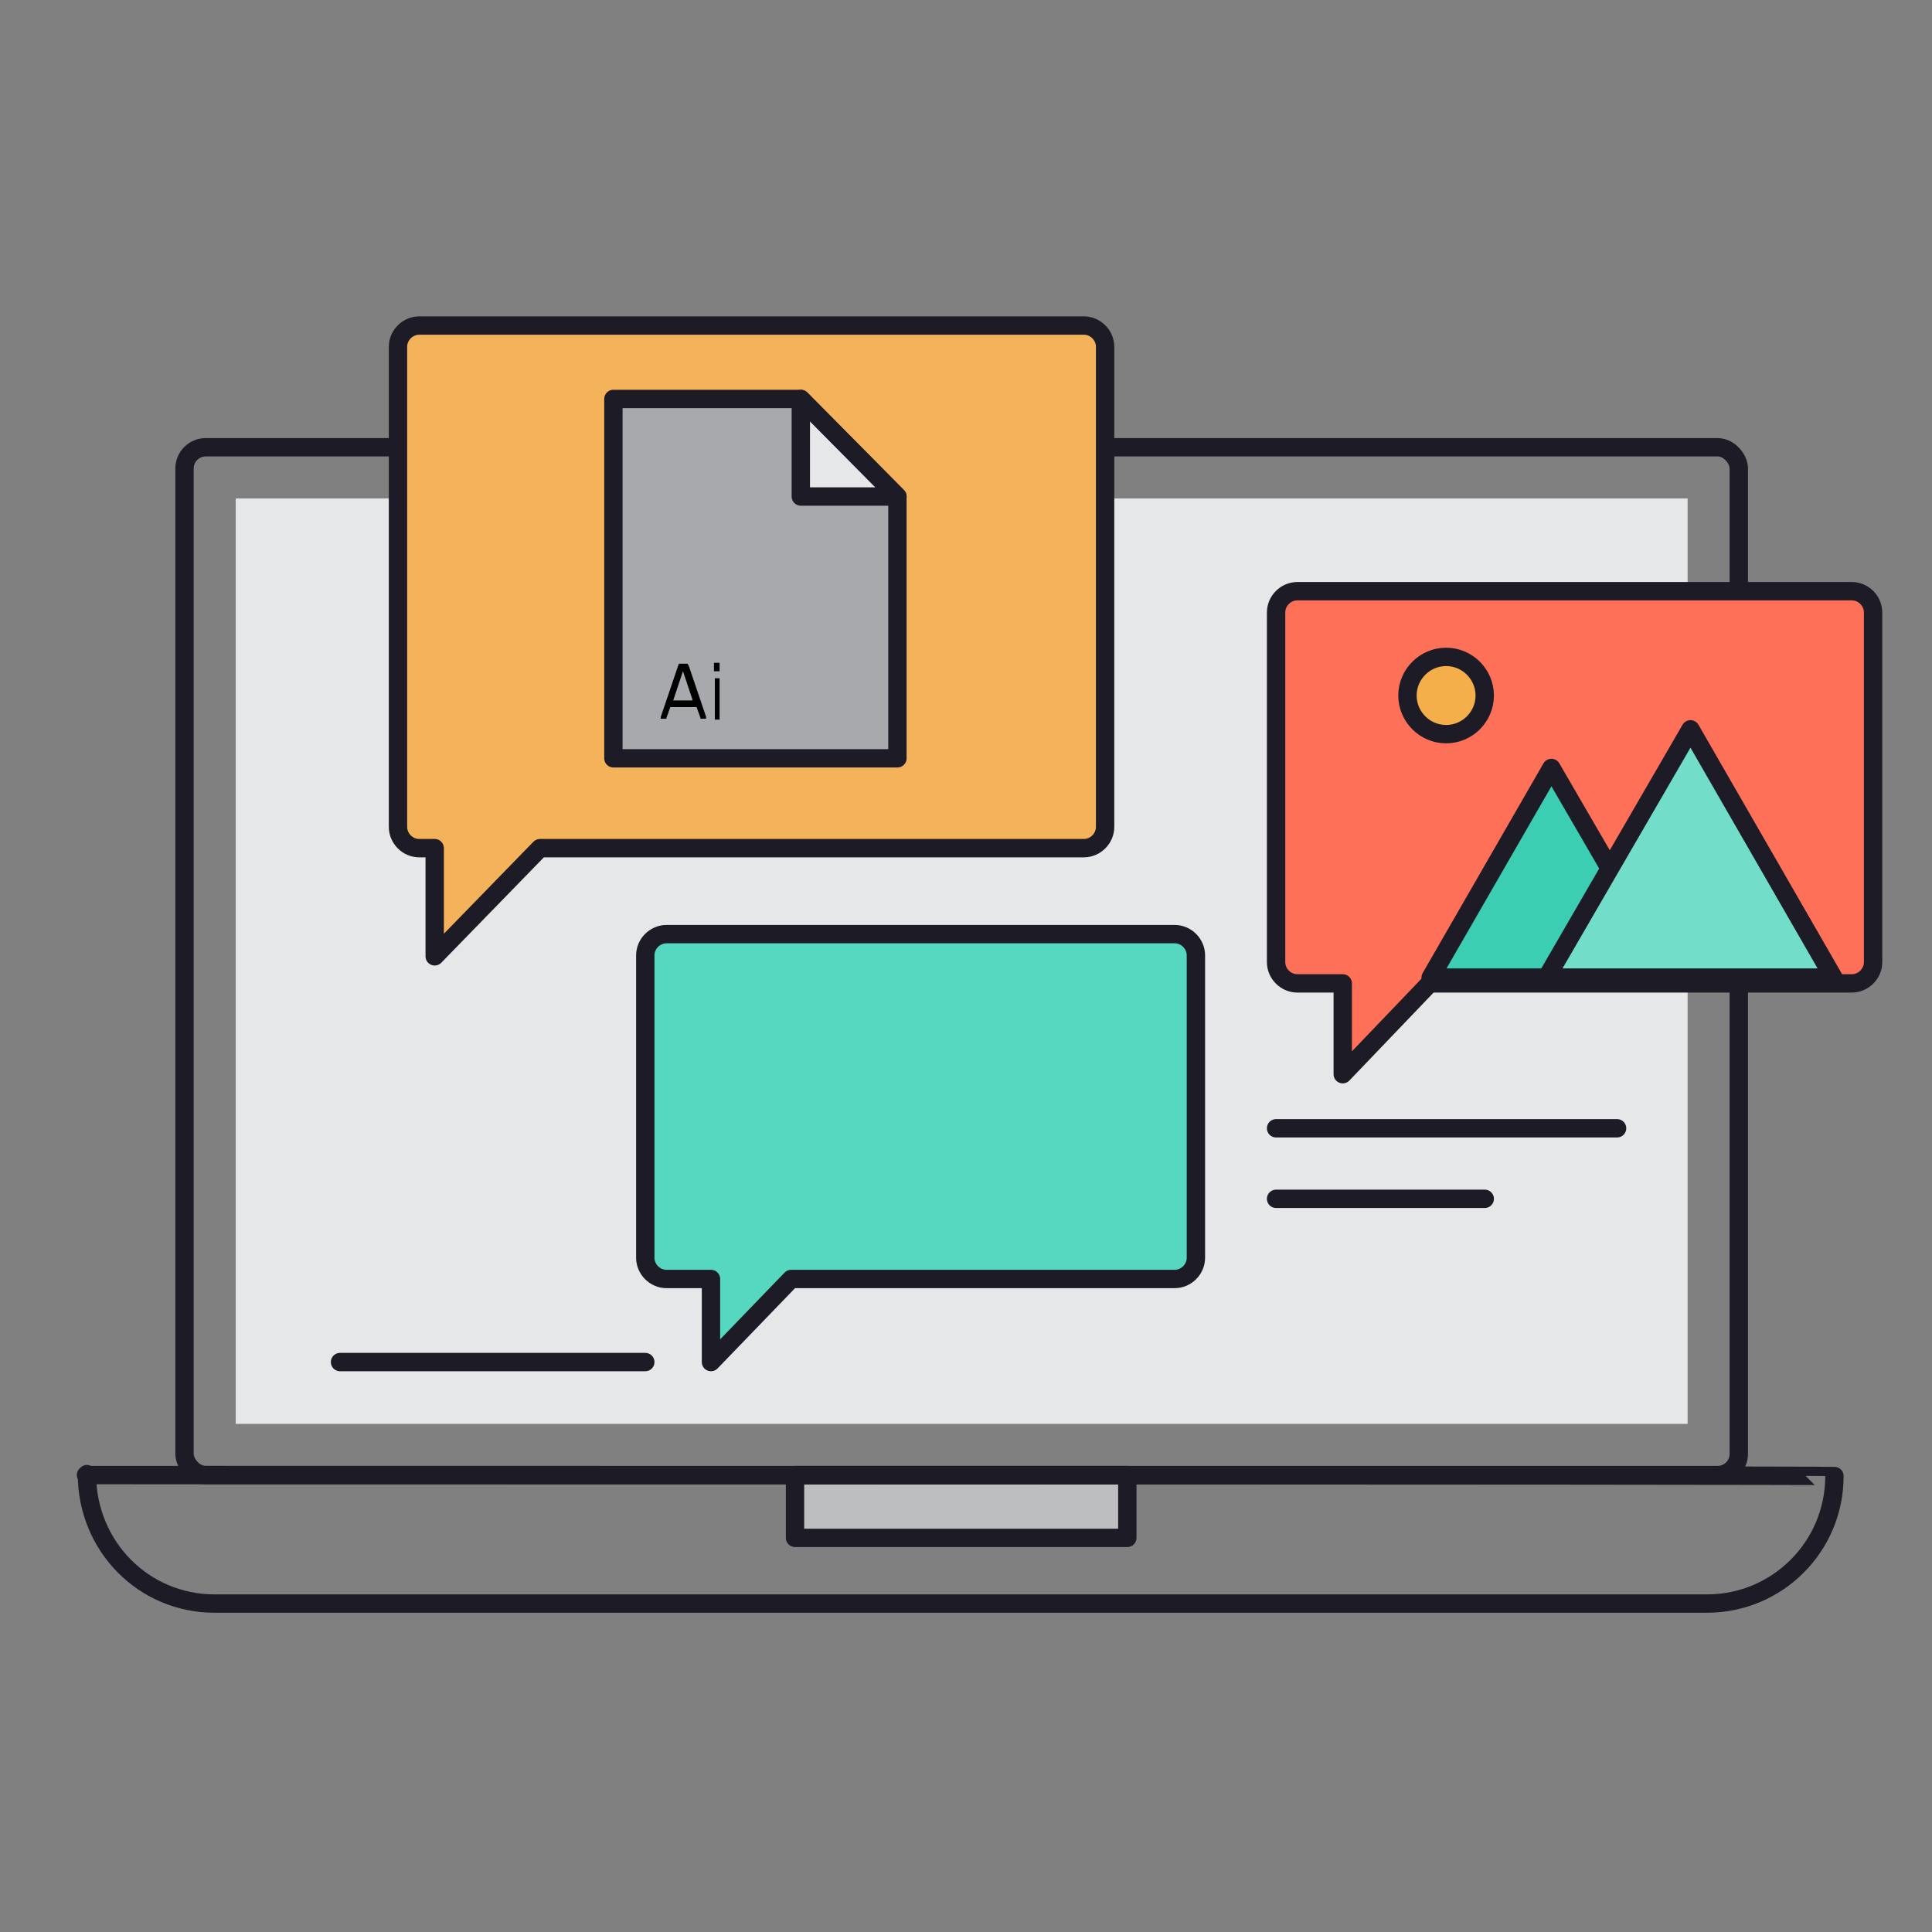 <?xml version="1.0" encoding="UTF-8"?>
<svg xmlns="http://www.w3.org/2000/svg" version="1.1" viewBox="0 0 200 200">
  <rect x="0" y="0" width="200" height="200" fill="#808080" stroke="none"/>
  <defs>
    <style>
      .cls-1 {
        fill: #bcbec0;
      }

      .cls-2 {
        fill: #3cceb2;
      }

      .cls-3 {
        fill: #fff;
      }

      .cls-4 {
        fill: #ff7059;
      }

      .cls-5 {
        fill: #f4b25b;
      }

      .cls-6 {
        fill: #72ddc8;
      }

      .cls-7 {
        fill: none;
        stroke: #1d1b26;
        stroke-linecap: round;
        stroke-linejoin: round;
        stroke-width: 1.9px;
      }

      .cls-8 {
        fill: #e6e7e8;
      }

      .cls-9 {
        fill: #f4ae4a;
      }

      .cls-10 {
        fill: #55d8bf;
      }

      .cls-11 {
        fill: #a7a9ac;
      }
    </style>
  </defs>
  <!-- Generator: Adobe Illustrator 28.6.0, SVG Export Plug-In . SVG Version: 1.2.0 Build 709)  -->
  <g>
    <g id="_レイヤー_1" data-name="レイヤー_1">
      <g>
        <rect class="cls-8" x="24.4" y="51.6" width="150.3" height="95.8"/>
        <rect class="cls-1" x="82.3" y="152.7" width="34.4" height="6.5"/>
        <rect class="cls-7" x="19.1" y="46.3" width="160.9" height="106.4" rx="2.2" ry="2.2"/>
        <path class="cls-7" d="M9,152.6h0c0,7.5,5.9,13.4,13.2,13.4h154.5c7.3,0,13.2-5.9,13.2-13.2h0c0-.1-181-.1-181-.1Z"/>
        <rect class="cls-7" x="82.3" y="152.7" width="34.4" height="6.5"/>
        <path class="cls-5" d="M112.2,33.7H43.4c-1.2,0-2.2,1-2.2,2.2v49.7c0,1.2,1,2.2,2.2,2.2h1.6v11.2l10.9-11.2h56.3c1.2,0,2.2-1,2.2-2.2v-49.7c0-1.2-1-2.2-2.2-2.2Z"/>
        <path class="cls-10" d="M121.5,96.7h-52.5c-1.2,0-2.2,1-2.2,2.2v31.3c0,1.2,1,2.2,2.2,2.2h4.6v8.6l8.3-8.6h39.7c1.2,0,2.2-1,2.2-2.2v-31.3c0-1.2-1-2.2-2.2-2.2Z"/>
        <path class="cls-4" d="M191.8,61.2h-57.5c-1.2,0-2.2,1-2.2,2.2v36.2c0,1.2,1,2.2,2.2,2.2h4.7v9.4l9-9.4h43.7c1.2,0,2.2-1,2.2-2.2v-36.2c0-1.2-1-2.2-2.2-2.2Z"/>
        <polygon class="cls-2" points="148.1 101.2 160.6 79.5 173.2 101.2 148.1 101.2"/>
        <path class="cls-9" d="M153.7,72c0,2.2-1.8,4-4,4s-4-1.8-4-4,1.8-4,4-4,4,1.8,4,4Z"/>
        <g>
          <polygon class="cls-3" points="82.9 51.4 92.9 51.4 82.9 41.3 82.9 51.4"/>
          <polygon class="cls-11" points="82.9 41.3 63.5 41.3 63.5 78.5 92.9 78.5 92.9 51.4 82.9 41.3"/>
        </g>
        <g>
          <path class="cls-3" d="M72,73.2h-2.6l-.4,1.1s0,0,0,.1c0,0-.1,0-.2,0h-.3s0,0-.1,0c0,0,0,0,0-.1s0,0,0-.1l1.8-5.3c0,0,0-.1.1-.2,0,0,.1,0,.2,0h.5c0,0,.2,0,.2,0,0,0,0,.1.1.2l1.8,5.3c0,0,0,0,0,.1,0,0,0,0,0,.1,0,0,0,0-.1,0h-.3c-.1,0-.2,0-.2,0,0,0,0,0,0-.1l-.4-1.1ZM69.6,72.5h2.1l-1-3-1,3Z"/>
          <path class="cls-3" d="M74.5,69.3c0,0,0,.1,0,.2,0,0,0,0-.1,0h-.4c0,0-.1,0-.1,0,0,0,0,0,0-.2v-.5c0,0,0-.1,0-.2,0,0,0,0,.1,0h.4c0,0,.1,0,.1,0,0,0,0,0,0,.2v.5ZM74.5,74.3c0,0,0,.1,0,.2,0,0,0,0-.1,0h-.3c0,0-.1,0-.1,0,0,0,0,0,0-.2v-3.9c0,0,0-.1,0-.2,0,0,0,0,.1,0h.3c0,0,.1,0,.1,0,0,0,0,0,0,.2v3.9Z"/>
        </g>
        <path class="cls-7" d="M112.2,33.7H43.4c-1.2,0-2.2,1-2.2,2.2v49.7c0,1.2,1,2.2,2.2,2.2h1.6v11.2l10.9-11.2h56.3c1.2,0,2.2-1,2.2-2.2v-49.7c0-1.2-1-2.2-2.2-2.2Z"/>
        <path class="cls-7" d="M121.5,96.7h-52.5c-1.2,0-2.2,1-2.2,2.2v31.3c0,1.2,1,2.2,2.2,2.2h4.6v8.6l8.3-8.6h39.7c1.2,0,2.2-1,2.2-2.2v-31.3c0-1.2-1-2.2-2.2-2.2Z"/>
        <path class="cls-7" d="M191.8,61.2h-57.5c-1.2,0-2.2,1-2.2,2.2v36.2c0,1.2,1,2.2,2.2,2.2h4.7v9.4l9-9.4h43.7c1.2,0,2.2-1,2.2-2.2v-36.2c0-1.2-1-2.2-2.2-2.2Z"/>
        <polygon class="cls-7" points="148.1 101.2 160.6 79.5 173.2 101.2 148.1 101.2"/>
        <path class="cls-7" d="M153.7,72c0,2.2-1.8,4-4,4s-4-1.8-4-4,1.8-4,4-4,4,1.8,4,4Z"/>
        <g>
          <polygon class="cls-8" points="82.9 51.4 92.9 51.4 82.9 41.3 82.9 51.4"/>
          <polygon class="cls-7" points="82.9 51.4 92.9 51.4 82.9 41.3 82.9 51.4"/>
          <polygon class="cls-7" points="82.9 41.3 63.5 41.3 63.5 78.5 92.9 78.5 92.9 51.4 82.9 41.3"/>
        </g>
        <g>
          <path d="M72,73.2h-2.6l-.4,1.1s0,0,0,.1c0,0-.1,0-.2,0h-.3s0,0-.1,0c0,0,0,0,0-.1s0,0,0-.1l1.8-5.3c0,0,0-.1.1-.2,0,0,.1,0,.2,0h.5c0,0,.2,0,.2,0,0,0,0,.1.1.2l1.8,5.3c0,0,0,0,0,.1,0,0,0,0,0,.1,0,0,0,0-.1,0h-.3c-.1,0-.2,0-.2,0,0,0,0,0,0-.1l-.4-1.1ZM69.6,72.5h2.1l-1-3-1,3Z"/>
          <path d="M74.5,69.3c0,0,0,.1,0,.2,0,0,0,0-.1,0h-.4c0,0-.1,0-.1,0,0,0,0,0,0-.2v-.5c0,0,0-.1,0-.2,0,0,0,0,.1,0h.4c0,0,.1,0,.1,0,0,0,0,0,0,.2v.5ZM74.5,74.3c0,0,0,.1,0,.2,0,0,0,0-.1,0h-.3c0,0-.1,0-.1,0,0,0,0,0,0-.2v-3.9c0,0,0-.1,0-.2,0,0,0,0,.1,0h.3c0,0,.1,0,.1,0,0,0,0,0,0,.2v3.9Z"/>
        </g>
        <polygon class="cls-6" points="160.1 101.2 175 75.5 189.8 101.2 160.1 101.2"/>
        <polygon class="cls-7" points="160.1 101.2 175 75.5 189.8 101.2 160.1 101.2"/>
        <line class="cls-7" x1="132.1" y1="116.8" x2="167.4" y2="116.8"/>
        <line class="cls-7" x1="132.1" y1="124.1" x2="153.7" y2="124.1"/>
        <line class="cls-7" x1="66.8" y1="141" x2="35.2" y2="141"/>
      </g>
    </g>
  </g>
</svg>